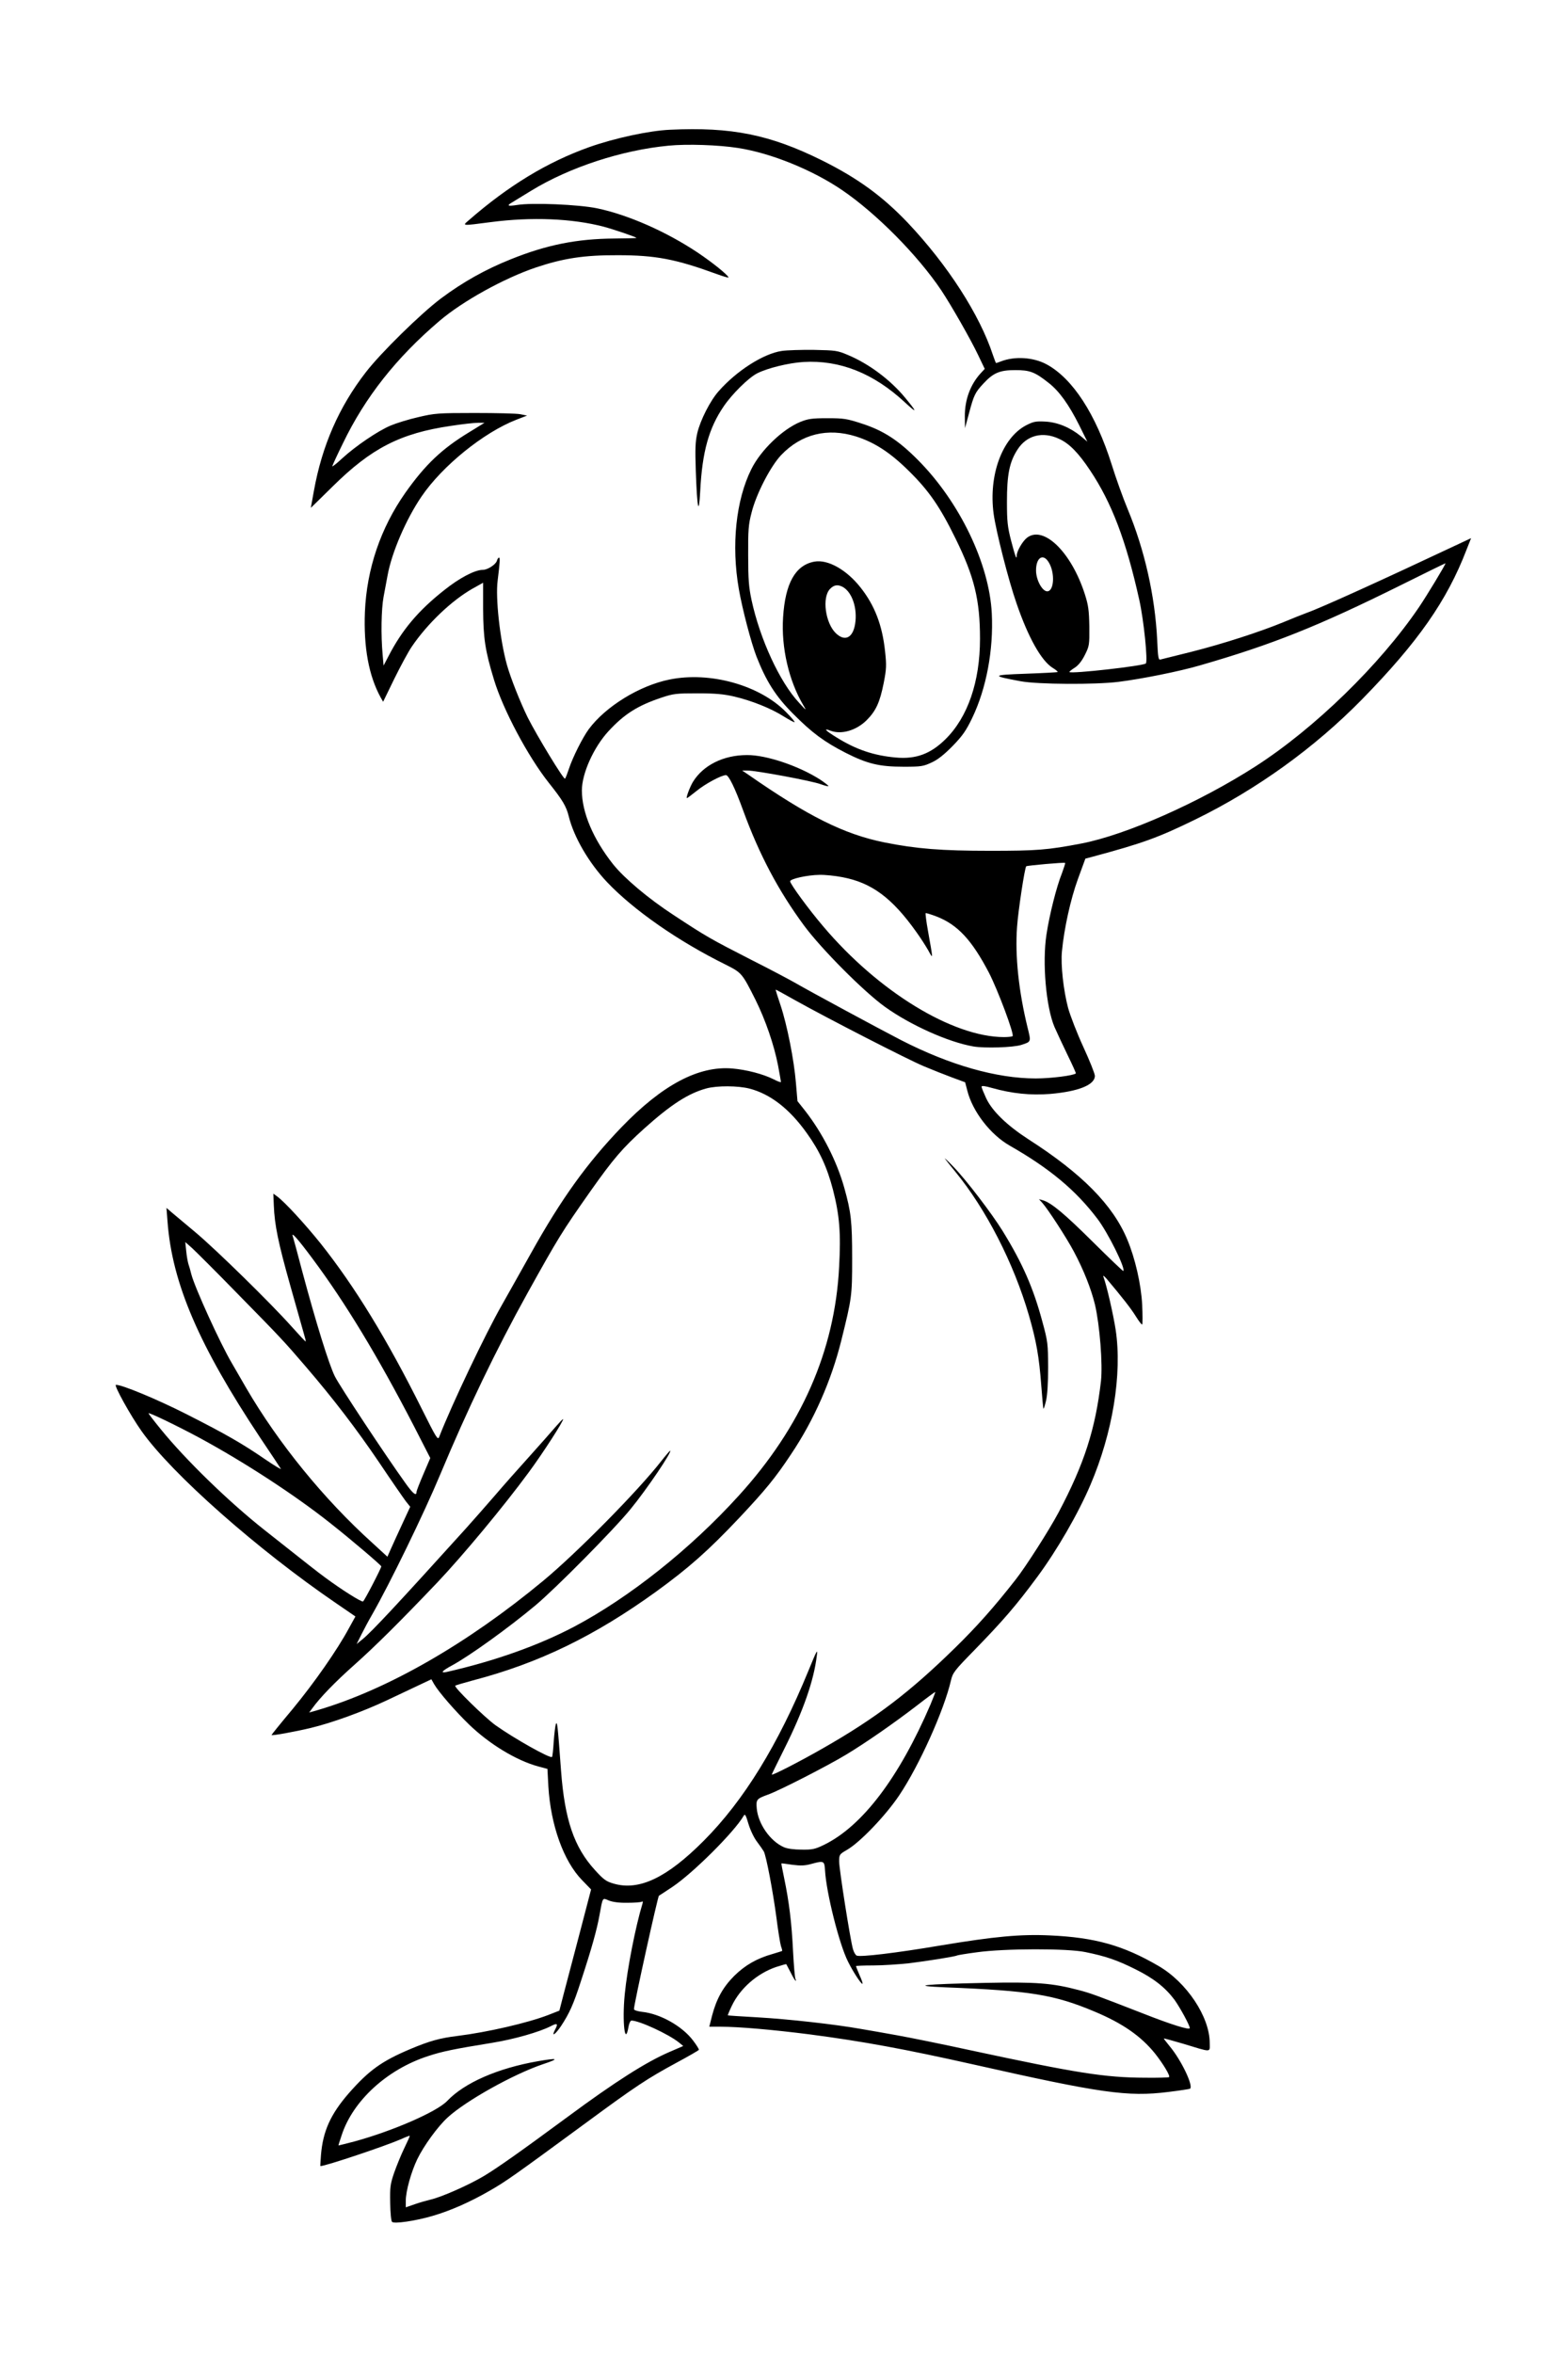 <?xml version="1.0" encoding="UTF-8" standalone="no"?>
<svg xmlns="http://www.w3.org/2000/svg" version="1.0" width="1024pt" height="1536pt" viewBox="0 0 1024 1536" preserveAspectRatio="xMidYMid meet">
  <g transform="translate(0,1536) scale(0.1,-0.1)" fill="#000000" stroke="none">
    <path d="M4375 14513 c-136 -6 -362 -55 -526 -113 -275 -98 -529 -252 -789 -479 -42 -36 -46 -36 145 -11 267 35 532 24 738 -30 67 -18 205 -65 214 -73 1 -2 -64 -3 -145 -4 -245 -2 -441 -41 -675 -135 -168 -67 -315 -150 -457 -256 -132 -99 -394 -356 -491 -482 -176 -227 -286 -480 -339 -774 -11 -60 -20 -110 -20 -111 0 0 64 62 143 140 252 249 442 347 772 395 72 11 150 20 175 20 l44 0 -96 -59 c-182 -110 -290 -213 -421 -398 -161 -229 -252 -496 -264 -778 -9 -230 25 -416 103 -558 l16 -28 73 150 c41 83 92 178 115 211 102 150 260 300 395 377 l70 39 0 -170 c1 -191 13 -273 71 -463 59 -195 221 -500 358 -673 90 -113 114 -153 130 -218 34 -138 132 -305 251 -431 173 -182 464 -385 774 -538 105 -53 107 -55 195 -230 65 -131 121 -294 147 -428 10 -55 19 -103 19 -108 0 -4 -22 4 -49 18 -68 34 -176 62 -268 70 -221 19 -458 -107 -725 -384 -224 -233 -392 -466 -590 -821 -72 -129 -158 -281 -190 -338 -106 -185 -329 -653 -410 -862 -9 -23 -19 -6 -112 180 -230 461 -439 802 -664 1085 -103 128 -233 269 -282 305 l-25 18 3 -76 c5 -129 29 -245 107 -522 41 -146 81 -287 89 -315 8 -27 14 -50 12 -52 -1 -2 -43 43 -94 100 -133 149 -489 498 -626 613 -65 54 -134 112 -154 129 l-35 30 7 -90 c30 -402 205 -808 605 -1410 70 -104 131 -196 135 -203 4 -7 -41 20 -101 61 -152 104 -254 163 -518 297 -190 96 -418 191 -458 190 -16 0 96 -202 168 -303 197 -278 756 -772 1272 -1124 l124 -85 -42 -76 c-77 -143 -226 -356 -367 -527 -78 -93 -140 -170 -139 -171 6 -5 150 21 255 46 142 34 342 107 499 181 59 28 149 70 199 94 l91 43 18 -32 c31 -53 139 -177 229 -264 133 -128 308 -234 451 -273 l60 -16 6 -114 c15 -252 99 -488 220 -612 l59 -61 -76 -291 c-42 -159 -89 -337 -104 -395 l-27 -105 -74 -29 c-136 -52 -397 -112 -590 -136 -116 -14 -184 -33 -310 -86 -187 -79 -270 -139 -401 -288 -120 -138 -169 -248 -182 -403 -3 -40 -5 -73 -4 -73 33 0 424 131 527 176 30 14 55 23 57 22 1 -2 -15 -38 -36 -81 -21 -43 -50 -115 -66 -160 -25 -73 -28 -94 -26 -196 1 -63 6 -119 12 -125 14 -14 153 6 265 39 117 34 246 91 374 165 106 61 153 94 631 445 322 237 396 286 588 390 78 42 144 80 146 84 2 3 -15 31 -38 61 -71 94 -215 175 -333 187 -32 4 -53 11 -53 18 0 32 156 738 163 740 1 0 40 26 87 57 135 90 405 359 466 464 9 16 14 8 32 -53 12 -40 37 -92 56 -116 19 -25 38 -53 44 -63 16 -31 59 -257 82 -429 11 -88 25 -173 30 -189 6 -16 9 -30 8 -31 -2 -2 -30 -10 -62 -20 -104 -29 -181 -74 -251 -143 -74 -74 -116 -150 -145 -260 l-18 -72 71 0 c125 0 348 -20 584 -50 351 -46 626 -97 1068 -196 835 -188 1008 -213 1274 -180 74 9 138 19 142 21 25 16 -56 186 -132 277 -21 26 -39 49 -39 51 0 2 55 -13 123 -33 195 -59 177 -60 177 4 0 170 -150 396 -335 503 -230 134 -415 186 -710 199 -189 9 -361 -7 -715 -66 -289 -49 -519 -76 -545 -66 -8 3 -19 22 -25 43 -18 64 -90 522 -90 571 0 46 2 48 52 77 85 49 253 225 340 355 131 195 293 555 338 750 12 51 22 64 150 195 191 196 277 296 413 480 129 174 269 416 348 602 145 339 208 722 165 1011 -15 98 -58 288 -80 347 -4 12 3 7 21 -13 102 -121 159 -194 190 -244 20 -32 38 -56 42 -54 3 2 3 60 0 128 -7 135 -46 305 -98 428 -94 225 -296 429 -645 653 -139 90 -236 183 -276 268 -16 35 -30 69 -30 75 0 8 23 5 68 -8 132 -37 252 -49 380 -39 185 16 292 59 292 118 0 14 -34 99 -75 188 -41 89 -86 205 -100 256 -30 114 -49 281 -40 369 14 148 56 339 104 471 l49 134 49 13 c327 88 426 124 668 242 403 197 780 469 1089 784 366 374 555 644 683 977 l30 76 -111 -52 c-463 -218 -865 -401 -961 -435 -27 -10 -95 -37 -150 -60 -157 -65 -403 -144 -605 -195 -102 -25 -192 -48 -201 -50 -14 -5 -17 12 -22 127 -14 286 -82 589 -193 855 -30 72 -77 203 -104 290 -104 330 -255 563 -426 655 -85 46 -207 54 -297 19 -16 -6 -30 -11 -32 -11 -2 0 -11 24 -21 53 -86 262 -295 587 -556 863 -165 173 -325 290 -560 407 -341 169 -592 219 -993 200z m445 -119 c215 -33 488 -144 681 -276 223 -152 493 -425 646 -653 64 -96 192 -320 240 -421 l44 -92 -26 -28 c-68 -74 -105 -174 -104 -283 l1 -76 27 100 c31 116 39 133 94 192 64 69 106 87 207 87 96 0 128 -12 219 -84 69 -54 131 -141 198 -274 l54 -109 -43 36 c-70 57 -152 91 -233 95 -62 3 -76 0 -125 -25 -155 -82 -245 -325 -211 -577 15 -112 97 -435 150 -586 77 -224 162 -374 236 -420 20 -12 34 -24 32 -27 -3 -2 -96 -7 -208 -11 -225 -8 -228 -13 -34 -49 111 -21 489 -23 640 -4 152 19 396 68 530 107 475 137 773 256 1313 524 160 80 292 144 292 143 0 -10 -125 -216 -174 -288 -254 -374 -680 -789 -1067 -1038 -366 -235 -842 -446 -1135 -503 -224 -43 -295 -48 -599 -48 -316 0 -481 13 -690 55 -262 53 -497 170 -888 442 l-40 27 35 0 c57 0 422 -68 477 -89 28 -10 51 -16 51 -12 0 3 -23 21 -51 40 -137 89 -353 163 -480 162 -154 0 -286 -66 -353 -174 -20 -32 -48 -107 -40 -107 3 0 31 21 62 46 57 47 163 104 193 104 18 0 59 -84 112 -230 106 -290 230 -524 398 -752 114 -154 392 -433 529 -531 166 -119 414 -230 576 -258 74 -13 262 -7 314 10 65 21 64 19 41 112 -58 237 -83 468 -69 658 7 103 50 387 60 396 5 5 250 27 254 22 2 -2 -8 -32 -21 -68 -35 -86 -82 -273 -101 -400 -28 -182 -3 -471 52 -602 15 -34 53 -116 85 -182 32 -65 57 -121 55 -122 -14 -14 -163 -33 -262 -33 -255 0 -561 87 -879 250 -149 77 -588 314 -685 370 -36 21 -168 91 -295 155 -264 135 -294 152 -505 291 -166 108 -323 241 -396 332 -130 164 -204 339 -204 482 0 110 76 280 173 386 103 112 191 168 347 220 78 26 97 28 235 28 116 0 171 -5 240 -21 115 -27 242 -78 325 -131 36 -22 67 -39 69 -36 3 2 -22 32 -55 65 -173 177 -498 267 -762 213 -197 -40 -417 -176 -527 -324 -41 -56 -106 -186 -130 -260 -10 -30 -21 -59 -25 -63 -8 -9 -184 281 -244 400 -48 98 -112 258 -136 345 -45 163 -75 436 -60 548 14 114 17 150 9 150 -4 0 -11 -9 -14 -21 -8 -25 -61 -59 -92 -59 -52 0 -153 -53 -254 -134 -167 -132 -273 -258 -360 -426 l-34 -65 -6 70 c-12 129 -9 297 6 379 8 45 20 107 26 139 27 150 121 368 222 516 136 200 406 418 619 501 l70 27 -44 9 c-24 5 -158 8 -298 8 -240 0 -262 -2 -368 -27 -62 -14 -143 -39 -181 -55 -83 -35 -226 -132 -315 -213 -36 -34 -66 -57 -66 -53 0 4 31 72 70 151 144 299 348 558 630 798 150 128 420 278 630 349 179 60 315 81 535 80 245 0 377 -25 643 -122 46 -17 82 -27 80 -23 -9 20 -106 98 -203 163 -204 136 -454 246 -655 288 -120 25 -426 38 -522 22 -64 -10 -72 -5 -30 19 15 9 69 42 121 74 252 154 593 265 897 294 121 12 326 5 454 -15z m2097 -1899 c66 -30 126 -91 203 -207 140 -210 234 -456 320 -843 30 -134 57 -402 43 -416 -17 -16 -486 -69 -499 -56 -2 2 13 15 34 28 25 16 47 44 67 84 29 58 30 65 29 185 -2 106 -6 138 -29 210 -88 276 -271 454 -379 369 -29 -23 -66 -88 -66 -115 0 -33 -10 -6 -37 97 -23 90 -27 124 -27 254 0 176 16 258 68 339 60 95 165 122 273 71z m-68 -806 c42 -68 35 -189 -10 -189 -32 0 -72 72 -73 134 -1 86 46 117 83 55z m-1348 -2055 c191 -36 325 -135 484 -359 26 -36 60 -89 76 -117 34 -61 34 -71 -1 127 -11 60 -17 111 -15 114 3 2 35 -8 72 -22 138 -54 230 -154 341 -366 58 -112 167 -403 155 -415 -4 -3 -29 -6 -57 -6 -335 1 -820 297 -1180 723 -98 115 -215 276 -216 294 0 16 112 41 191 42 37 1 104 -6 150 -15z m-309 -803 c215 -120 739 -389 843 -432 55 -23 138 -56 184 -73 l84 -31 14 -54 c34 -136 151 -288 278 -360 259 -148 429 -289 571 -476 69 -90 186 -326 170 -342 -2 -2 -91 83 -198 189 -186 185 -274 258 -328 273 l-25 7 21 -23 c37 -41 160 -230 207 -319 64 -120 113 -244 138 -347 31 -134 51 -387 39 -498 -36 -313 -109 -541 -277 -858 -61 -115 -216 -357 -280 -438 -140 -179 -255 -308 -394 -444 -297 -291 -520 -461 -864 -657 -148 -85 -335 -181 -335 -172 0 2 38 80 84 172 121 242 191 442 210 602 7 50 2 42 -54 -95 -198 -483 -421 -847 -684 -1111 -241 -242 -422 -328 -588 -280 -49 14 -66 26 -123 89 -136 149 -197 328 -221 647 -22 299 -25 328 -34 305 -4 -11 -10 -62 -14 -114 -3 -52 -8 -97 -11 -100 -12 -12 -248 121 -369 207 -73 53 -273 249 -263 258 3 3 54 18 113 34 433 113 797 290 1200 581 212 154 338 265 543 482 170 181 235 260 337 414 150 223 263 481 328 742 69 278 71 290 71 536 0 243 -7 302 -51 460 -49 175 -143 359 -256 504 l-50 63 -10 117 c-12 150 -58 382 -101 510 -19 56 -33 101 -31 101 2 0 59 -31 126 -69z m-298 -577 c136 -35 262 -132 375 -291 83 -115 133 -224 171 -370 43 -168 52 -282 40 -503 -28 -548 -247 -1045 -657 -1495 -315 -347 -713 -663 -1074 -854 -232 -122 -518 -224 -831 -295 -46 -10 -32 7 35 43 114 62 366 243 542 390 131 109 516 498 623 630 106 129 276 381 258 381 -2 0 -28 -30 -57 -67 -153 -196 -549 -597 -769 -780 -499 -414 -1023 -714 -1478 -847 l-53 -15 20 27 c52 72 149 172 276 285 134 119 301 285 541 537 165 174 434 497 597 719 91 123 231 340 224 347 -2 2 -25 -23 -53 -55 -27 -32 -104 -118 -170 -192 -67 -74 -169 -189 -227 -257 -58 -67 -141 -161 -184 -209 -435 -481 -617 -677 -676 -724 l-38 -31 32 64 c17 34 48 92 69 128 115 201 339 661 445 915 179 428 364 813 571 1186 202 363 223 397 407 659 154 218 212 285 355 414 175 157 288 229 405 261 71 19 206 18 281 -1z m-2854 -1109 c215 -288 428 -640 664 -1096 l106 -207 -45 -105 c-25 -58 -45 -110 -45 -116 0 -30 -23 -12 -72 57 -135 188 -429 633 -461 697 -39 78 -124 353 -213 685 -31 118 -59 222 -62 230 -12 33 33 -17 128 -145z m-484 -235 c278 -283 301 -308 440 -470 183 -213 334 -411 479 -625 81 -121 161 -236 176 -256 l28 -35 -51 -110 c-28 -60 -61 -133 -74 -162 l-24 -54 -97 89 c-318 287 -616 653 -826 1014 -30 52 -71 123 -92 159 -77 130 -242 493 -265 580 -6 25 -15 56 -20 70 -4 14 -11 51 -14 84 l-6 58 43 -38 c24 -22 161 -158 303 -304z m-251 -937 c295 -160 626 -376 856 -559 132 -104 329 -272 329 -279 0 -12 -110 -224 -119 -229 -9 -6 -139 76 -246 155 -56 41 -105 80 -396 310 -236 186 -518 461 -678 658 -45 55 -81 102 -81 105 0 9 188 -82 335 -161z m4772 -1739 c-205 -477 -444 -793 -694 -916 -60 -29 -76 -33 -148 -32 -50 0 -94 6 -116 16 -89 39 -168 152 -177 253 -5 58 -1 63 73 90 76 27 386 186 509 260 131 79 311 204 466 323 63 49 116 88 118 87 1 -1 -13 -38 -31 -81z m-689 -1084 c8 -145 93 -483 150 -595 31 -63 84 -145 94 -145 4 0 -4 25 -18 55 -13 31 -24 58 -24 60 0 3 51 5 113 5 61 0 166 7 232 14 121 15 304 44 315 51 3 2 62 12 131 21 178 25 591 26 708 1 133 -27 208 -53 326 -112 119 -59 194 -118 255 -199 37 -52 100 -167 100 -185 0 -15 -122 23 -307 96 -306 119 -341 132 -418 152 -174 46 -278 54 -615 47 -398 -8 -499 -19 -255 -29 552 -22 709 -47 975 -159 181 -76 301 -159 393 -273 53 -67 100 -145 92 -154 -3 -3 -74 -5 -158 -4 -262 1 -444 30 -1134 178 -188 41 -406 85 -485 99 -79 14 -183 33 -233 41 -173 31 -481 65 -675 76 -107 6 -196 12 -197 13 -1 1 10 29 26 62 54 114 166 212 290 254 35 11 65 20 66 18 1 -2 14 -27 29 -55 14 -29 29 -53 32 -53 3 0 2 5 -1 11 -4 5 -11 88 -16 183 -9 185 -26 323 -58 476 -11 52 -19 95 -18 96 1 1 34 -3 72 -9 55 -7 82 -6 125 6 81 22 84 20 88 -43z m-1291 -211 c45 0 88 3 94 7 7 4 9 0 5 -12 -45 -147 -100 -427 -116 -592 -18 -182 2 -347 25 -210 4 21 12 38 19 38 51 0 243 -89 310 -143 l28 -23 -88 -38 c-154 -66 -358 -196 -669 -426 -308 -227 -453 -329 -542 -383 -100 -60 -281 -140 -353 -156 -25 -6 -71 -19 -102 -30 l-58 -20 0 43 c0 62 35 188 75 271 42 87 134 214 199 273 119 109 429 282 621 347 111 37 102 43 -31 20 -264 -46 -481 -141 -594 -260 -67 -70 -353 -195 -605 -264 -58 -15 -105 -27 -105 -26 0 1 9 31 21 66 73 225 296 430 564 517 94 31 168 46 420 87 142 23 307 70 383 109 42 22 48 16 27 -23 -26 -50 -1 -35 38 22 56 85 82 143 130 292 71 216 105 338 122 433 22 120 18 114 61 96 24 -10 68 -16 121 -15z"></path>
    <path d="M5105 13069 c-120 -18 -294 -129 -412 -263 -55 -62 -119 -188 -139 -272 -13 -57 -15 -101 -10 -249 9 -250 20 -299 29 -129 13 254 56 409 153 551 55 81 161 186 219 216 67 34 205 68 302 74 237 14 457 -73 662 -263 83 -77 83 -68 1 31 -95 115 -235 220 -371 277 -70 30 -82 31 -224 34 -82 1 -177 -2 -210 -7z"></path>
    <path d="M5227 12606 c-117 -48 -259 -185 -320 -308 -101 -202 -132 -497 -82 -783 23 -132 80 -349 115 -440 64 -163 126 -261 240 -375 123 -124 203 -183 344 -255 140 -71 219 -90 376 -90 116 0 129 2 185 28 41 19 82 52 137 108 64 66 87 99 127 182 92 191 140 444 128 682 -16 325 -210 728 -481 1001 -129 130 -226 193 -368 239 -98 32 -118 35 -225 35 -101 0 -126 -4 -176 -24z m363 -95 c122 -39 225 -106 346 -226 131 -129 203 -234 304 -440 123 -250 160 -401 160 -655 0 -280 -80 -512 -225 -655 -97 -96 -193 -132 -325 -120 -144 13 -260 52 -388 132 -73 45 -88 62 -38 43 71 -27 169 2 236 69 61 61 86 117 111 242 18 92 19 116 9 207 -18 171 -68 301 -161 418 -91 115 -212 183 -299 168 -125 -22 -192 -140 -206 -364 -13 -197 38 -416 133 -575 22 -36 19 -35 -30 19 -125 134 -254 414 -309 669 -18 85 -22 135 -22 292 -1 164 2 202 22 278 30 122 125 305 194 377 131 137 302 179 488 121z m-87 -982 c57 -31 93 -125 84 -222 -10 -107 -65 -141 -128 -81 -69 66 -92 233 -39 289 26 27 50 31 83 14z"></path>
    <path d="M6172 7795 c8 -11 38 -49 67 -84 201 -245 381 -596 480 -936 49 -169 67 -272 81 -458 6 -78 12 -146 14 -152 2 -5 9 17 17 50 9 38 14 118 14 220 -1 152 -2 167 -37 295 -59 221 -130 383 -260 594 -71 115 -241 337 -321 419 -38 40 -63 63 -55 52z"></path>
  </g>
</svg>
